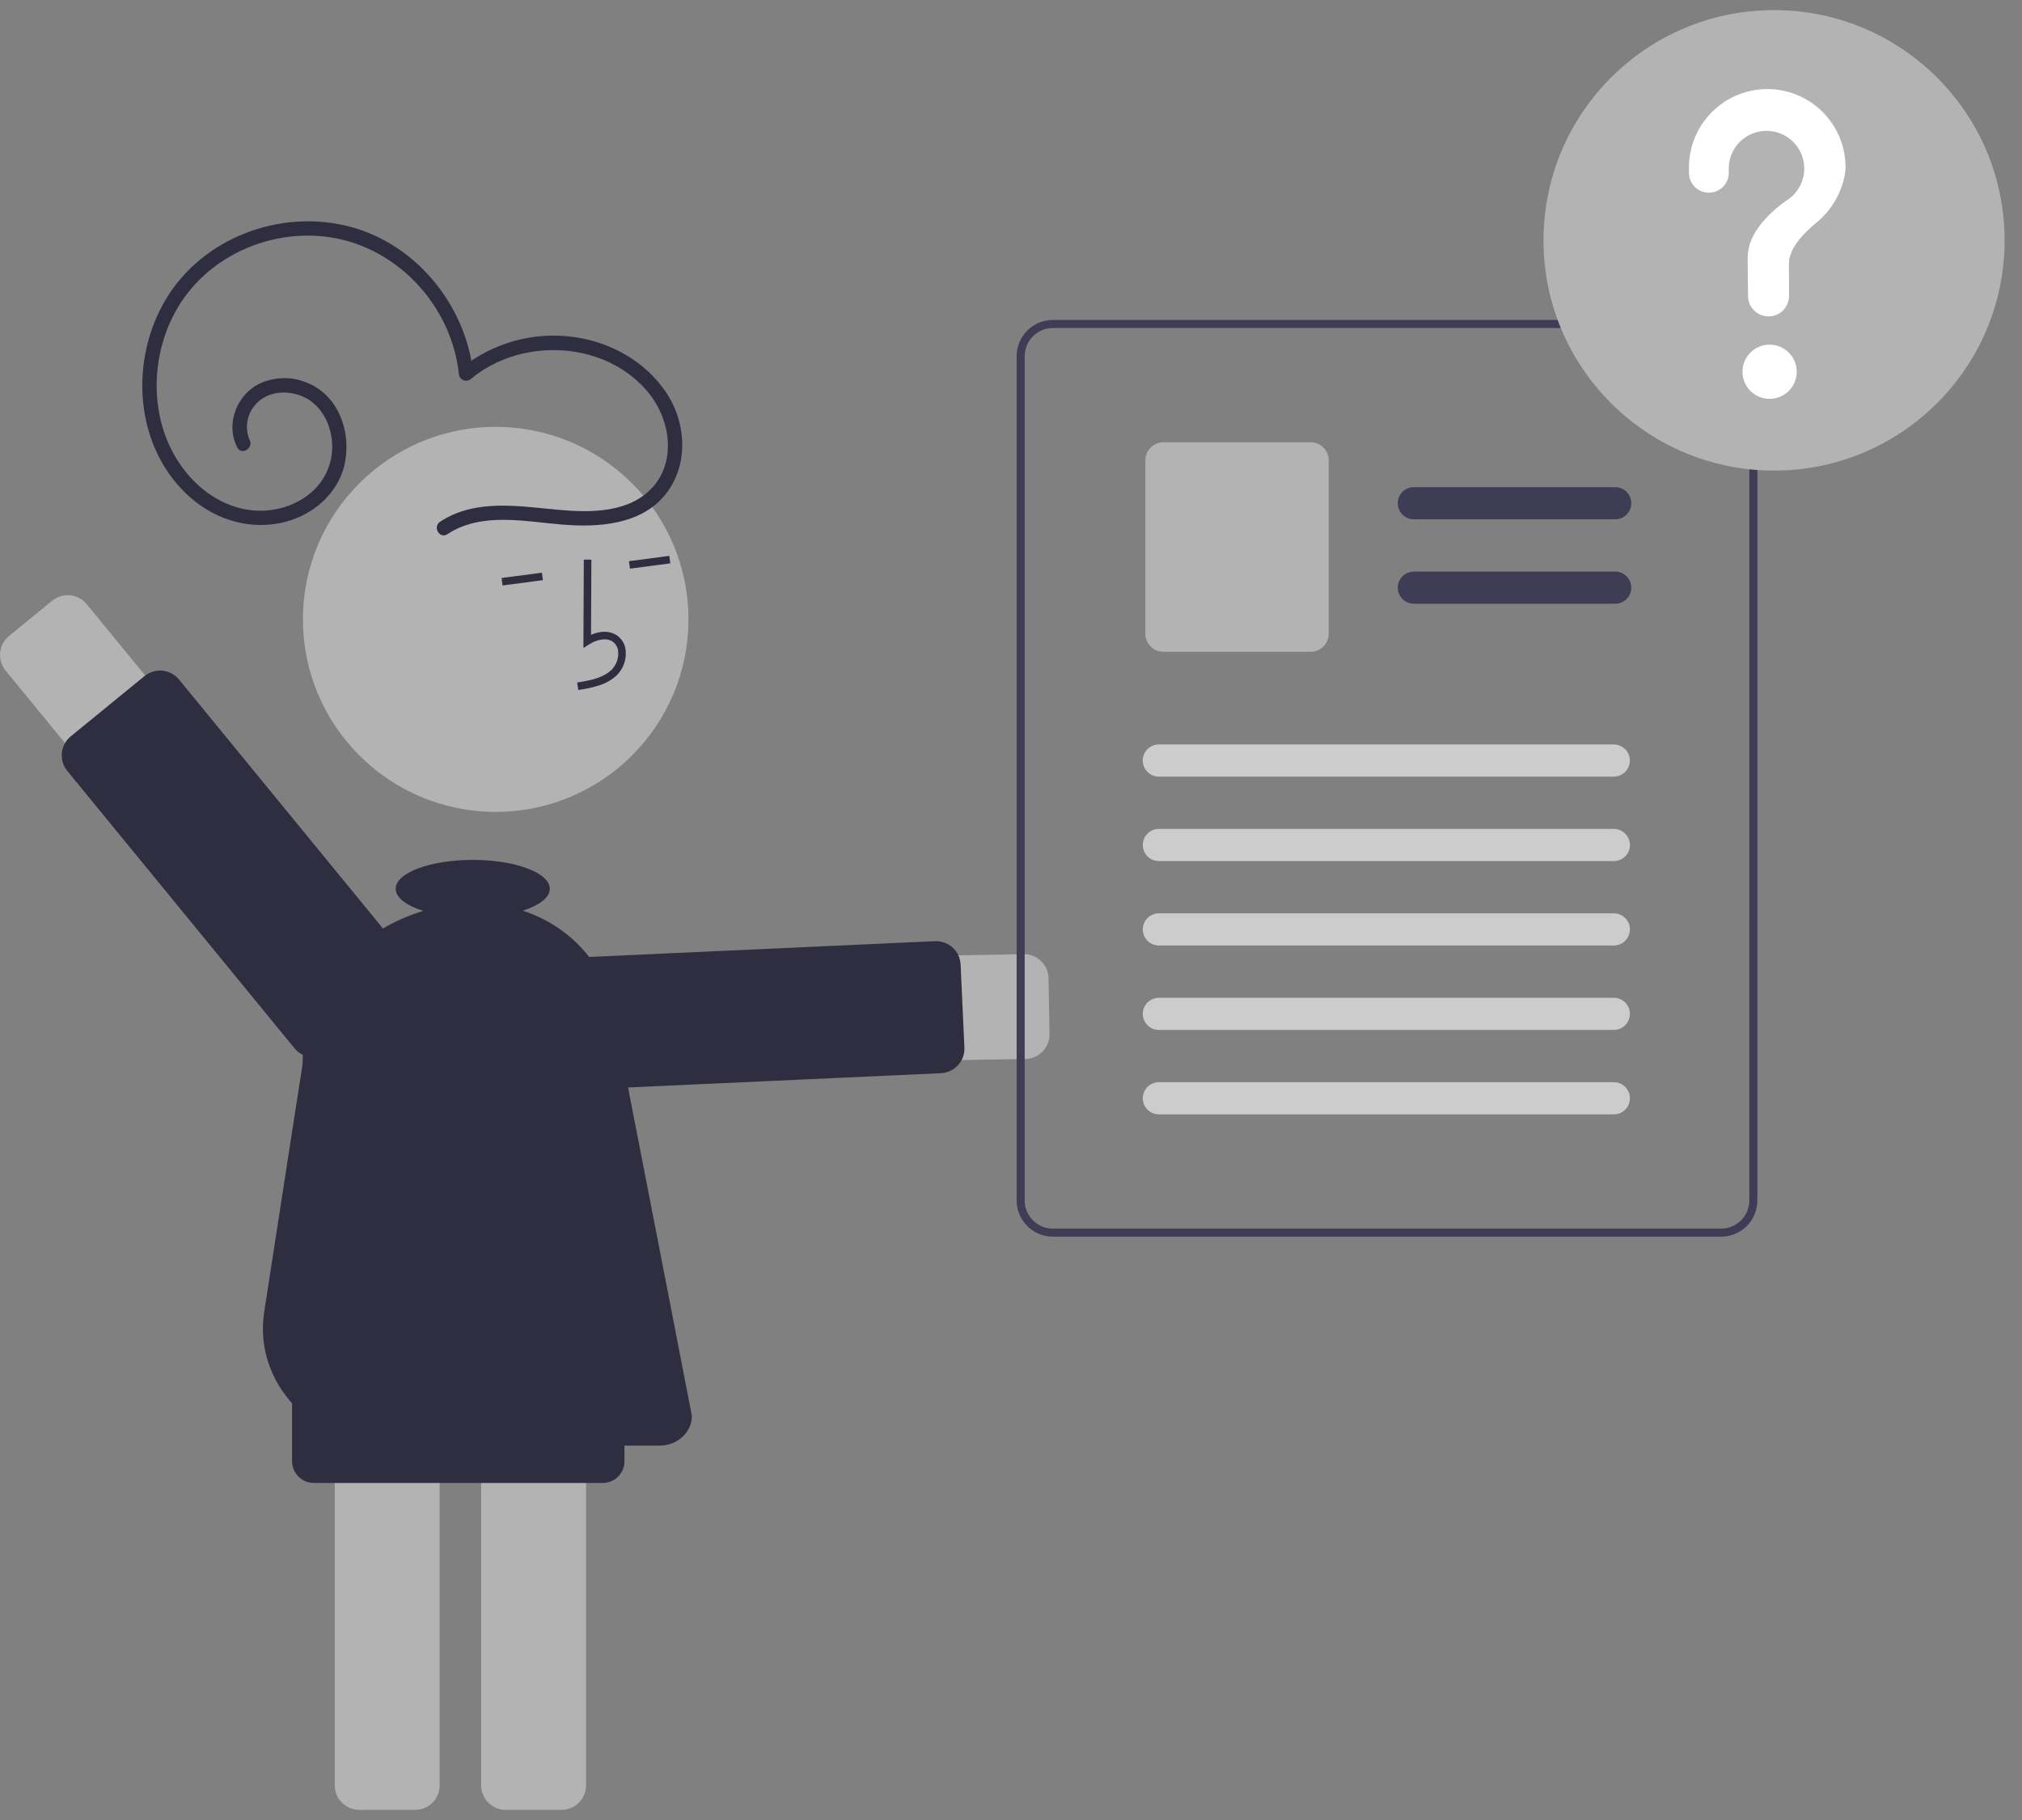 <svg width="100" height="90" viewBox="0 0 100 90" fill="none" xmlns="http://www.w3.org/2000/svg">
<rect x="0" y="0" width="100" height="90" fill="#808080" stroke="none"/>
<g id="undraw_pending_approval_xuu9 1" clip-path="url(#clip0_676_14577)">
<path id="Vector" d="M50.712 52.366L29.101 52.746C28.76 52.753 28.421 52.692 28.103 52.568C27.785 52.443 27.495 52.258 27.25 52.021C27.004 51.785 26.807 51.503 26.671 51.19C26.535 50.878 26.462 50.542 26.456 50.201C26.45 49.86 26.511 49.522 26.636 49.205C26.761 48.888 26.948 48.599 27.185 48.354C27.422 48.109 27.706 47.913 28.019 47.778C28.332 47.643 28.668 47.57 29.009 47.565L50.62 47.185C50.943 47.18 51.254 47.302 51.486 47.526C51.718 47.749 51.851 48.056 51.857 48.377L51.905 51.132C51.91 51.44 51.799 51.738 51.592 51.966C51.386 52.195 51.1 52.336 50.793 52.362C50.766 52.364 50.739 52.366 50.712 52.366Z" fill="#B3B3B3"/>
<path id="Vector_2" d="M46.538 53.07L28.808 53.879C28.648 53.886 28.489 53.862 28.339 53.808C28.189 53.753 28.051 53.67 27.933 53.563C27.815 53.455 27.72 53.326 27.652 53.182C27.584 53.037 27.546 52.881 27.538 52.722L27.351 48.617C27.336 48.296 27.45 47.982 27.667 47.744C27.884 47.506 28.187 47.364 28.509 47.35L46.239 46.542C46.398 46.534 46.558 46.558 46.708 46.613C46.858 46.667 46.996 46.75 47.114 46.857C47.231 46.965 47.327 47.094 47.395 47.239C47.462 47.383 47.501 47.539 47.508 47.698L47.696 51.803C47.71 52.116 47.602 52.423 47.394 52.659C47.187 52.895 46.896 53.041 46.583 53.068C46.568 53.069 46.553 53.07 46.538 53.07Z" fill="#2F2E41"/>
<path id="Vector_3" d="M16.555 88.287V65.325C16.555 65.003 16.683 64.695 16.911 64.467C17.139 64.24 17.448 64.112 17.77 64.111H20.529C20.851 64.112 21.16 64.24 21.387 64.467C21.615 64.695 21.743 65.003 21.744 65.325V88.287C21.743 88.608 21.615 88.917 21.387 89.144C21.16 89.372 20.851 89.5 20.529 89.5H17.77C17.448 89.5 17.139 89.372 16.911 89.144C16.683 88.917 16.555 88.608 16.555 88.287Z" fill="#B3B3B3"/>
<path id="Vector_4" d="M23.795 88.287V65.325C23.795 65.003 23.923 64.695 24.151 64.467C24.379 64.24 24.688 64.112 25.01 64.111H27.769C28.091 64.112 28.4 64.24 28.628 64.467C28.855 64.695 28.983 65.003 28.984 65.325V88.287C28.983 88.608 28.855 88.917 28.628 89.144C28.4 89.372 28.091 89.5 27.769 89.5H25.01C24.688 89.5 24.379 89.372 24.151 89.144C23.923 88.917 23.795 88.608 23.795 88.287Z" fill="#B3B3B3"/>
<path id="Vector_5" d="M24.515 40.148C29.78 40.148 34.048 35.886 34.048 30.628C34.048 25.371 29.78 21.109 24.515 21.109C19.25 21.109 14.982 25.371 14.982 30.628C14.982 35.886 19.25 40.148 24.515 40.148Z" fill="#B3B3B3"/>
<path id="Vector_6" d="M29.675 33.879C29.982 33.778 30.264 33.613 30.501 33.395C30.658 33.239 30.78 33.05 30.856 32.843C30.933 32.635 30.964 32.413 30.945 32.193C30.936 32.036 30.889 31.883 30.81 31.747C30.732 31.61 30.622 31.494 30.491 31.407C30.15 31.188 29.694 31.188 29.23 31.392L29.247 27.676L28.873 27.674L28.853 32.043L29.141 31.862C29.475 31.652 29.952 31.505 30.289 31.721C30.372 31.778 30.441 31.854 30.491 31.942C30.54 32.03 30.568 32.128 30.573 32.229C30.586 32.393 30.563 32.558 30.506 32.713C30.449 32.867 30.359 33.008 30.243 33.125C29.83 33.519 29.228 33.642 28.541 33.752L28.6 34.12C28.965 34.072 29.325 33.991 29.675 33.879Z" fill="#2F2E41"/>
<path id="Vector_7" d="M33.102 27.488L31.105 27.751L31.154 28.121L33.151 27.858L33.102 27.488Z" fill="#2F2E41"/>
<path id="Vector_8" d="M26.801 28.319L24.805 28.582L24.854 28.952L26.85 28.689L26.801 28.319Z" fill="#2F2E41"/>
<path id="Vector_9" d="M4.291 29.877L17.977 46.582C18.193 46.846 18.355 47.149 18.454 47.474C18.552 47.8 18.586 48.142 18.552 48.481C18.518 48.819 18.418 49.148 18.257 49.448C18.096 49.748 17.877 50.013 17.613 50.229C17.349 50.444 17.046 50.606 16.719 50.704C16.393 50.802 16.051 50.835 15.712 50.801C15.373 50.767 15.043 50.667 14.743 50.506C14.443 50.345 14.177 50.127 13.962 49.863L0.275 33.158C0.174 33.035 0.098 32.893 0.052 32.74C0.006 32.587 -0.01 32.427 0.006 32.269C0.022 32.11 0.069 31.956 0.144 31.816C0.22 31.676 0.322 31.552 0.446 31.451L2.581 29.706C2.83 29.502 3.15 29.406 3.471 29.438C3.792 29.47 4.086 29.628 4.291 29.877Z" fill="#B3B3B3"/>
<path id="Vector_10" d="M8.855 33.605L20.093 47.323C20.195 47.446 20.27 47.588 20.316 47.741C20.363 47.893 20.378 48.053 20.362 48.212C20.346 48.37 20.299 48.524 20.224 48.665C20.148 48.805 20.046 48.929 19.923 49.03L16.276 52.01C16.152 52.111 16.01 52.186 15.857 52.233C15.704 52.279 15.544 52.294 15.385 52.278C15.226 52.262 15.072 52.215 14.932 52.14C14.791 52.065 14.667 51.962 14.566 51.839L3.327 38.122C3.123 37.873 3.027 37.553 3.059 37.233C3.091 36.913 3.249 36.618 3.498 36.414L7.145 33.434C7.394 33.231 7.714 33.134 8.035 33.166C8.356 33.198 8.65 33.356 8.855 33.605Z" fill="#2F2E41"/>
<path id="Path 336" d="M86.776 16.929C86.638 16.603 86.408 16.324 86.114 16.128C85.82 15.931 85.474 15.825 85.12 15.822H52.071C51.596 15.823 51.14 16.011 50.804 16.347C50.468 16.682 50.28 17.137 50.279 17.611V59.365C50.28 59.839 50.468 60.294 50.804 60.629C51.14 60.965 51.596 61.153 52.071 61.154H85.121C85.596 61.153 86.052 60.964 86.388 60.629C86.723 60.294 86.912 59.839 86.913 59.365V17.611C86.914 17.377 86.868 17.145 86.777 16.929H86.776ZM86.514 59.365C86.513 59.734 86.367 60.087 86.105 60.348C85.844 60.609 85.49 60.756 85.12 60.756H52.071C51.701 60.756 51.347 60.61 51.086 60.349C50.824 60.088 50.677 59.734 50.677 59.365V17.612C50.678 17.243 50.825 16.889 51.086 16.628C51.347 16.367 51.701 16.221 52.071 16.22H85.121C85.4 16.221 85.671 16.305 85.902 16.461C86.132 16.617 86.311 16.838 86.415 17.096C86.435 17.147 86.453 17.199 86.467 17.253C86.499 17.37 86.515 17.49 86.515 17.612L86.514 59.365Z" fill="#3F3D56"/>
<path id="Path 337" d="M79.88 25.68H69.925C69.82 25.68 69.716 25.66 69.62 25.62C69.523 25.58 69.435 25.522 69.361 25.448C69.287 25.374 69.228 25.286 69.188 25.189C69.148 25.093 69.127 24.989 69.127 24.885C69.127 24.78 69.148 24.677 69.188 24.58C69.228 24.484 69.287 24.396 69.361 24.322C69.435 24.248 69.523 24.19 69.62 24.15C69.716 24.11 69.82 24.089 69.925 24.09H79.88C79.984 24.089 80.088 24.11 80.185 24.15C80.281 24.19 80.369 24.248 80.444 24.322C80.518 24.396 80.576 24.484 80.617 24.58C80.657 24.677 80.677 24.78 80.677 24.885C80.677 24.989 80.657 25.093 80.617 25.189C80.576 25.286 80.518 25.374 80.444 25.448C80.369 25.522 80.281 25.58 80.185 25.62C80.088 25.66 79.984 25.68 79.88 25.68Z" fill="#3F3D56"/>
<path id="Path 338" d="M79.88 29.855H69.925C69.82 29.856 69.716 29.835 69.62 29.795C69.523 29.755 69.435 29.697 69.361 29.623C69.287 29.549 69.228 29.461 69.188 29.365C69.148 29.268 69.127 29.165 69.127 29.06C69.127 28.956 69.148 28.852 69.188 28.756C69.228 28.659 69.287 28.571 69.361 28.497C69.435 28.424 69.523 28.365 69.62 28.325C69.716 28.285 69.82 28.265 69.925 28.265H79.88C79.984 28.265 80.088 28.285 80.185 28.325C80.281 28.365 80.369 28.424 80.444 28.497C80.518 28.571 80.576 28.659 80.617 28.756C80.657 28.852 80.677 28.956 80.677 29.06C80.677 29.165 80.657 29.268 80.617 29.365C80.576 29.461 80.518 29.549 80.444 29.623C80.369 29.697 80.281 29.755 80.185 29.795C80.088 29.835 79.984 29.856 79.88 29.855Z" fill="#3F3D56"/>
<path id="Path 339" d="M64.816 32.233H57.541C57.303 32.233 57.075 32.138 56.907 31.971C56.739 31.803 56.645 31.575 56.645 31.338V22.765C56.645 22.528 56.739 22.3 56.907 22.132C57.075 21.965 57.303 21.87 57.541 21.87H64.816C65.053 21.87 65.281 21.965 65.449 22.132C65.617 22.3 65.711 22.528 65.712 22.765V31.338C65.711 31.575 65.617 31.803 65.449 31.971C65.281 32.138 65.053 32.233 64.816 32.233Z" fill="#B3B3B3"/>
<path id="Path 340" d="M79.81 38.405H57.312C57.101 38.405 56.898 38.321 56.749 38.172C56.599 38.023 56.516 37.821 56.516 37.61C56.516 37.399 56.599 37.197 56.749 37.047C56.898 36.898 57.101 36.814 57.312 36.814H79.81C80.021 36.814 80.224 36.898 80.373 37.047C80.523 37.197 80.607 37.399 80.607 37.61C80.607 37.821 80.523 38.023 80.373 38.172C80.224 38.321 80.021 38.405 79.81 38.405Z" fill="#CCCCCC"/>
<path id="Path 341" d="M79.811 42.58H57.313C57.102 42.58 56.9 42.496 56.75 42.347C56.601 42.198 56.518 41.996 56.518 41.785C56.518 41.574 56.601 41.372 56.75 41.223C56.9 41.074 57.102 40.99 57.313 40.99H79.811C79.916 40.989 80.019 41.01 80.116 41.05C80.213 41.09 80.301 41.148 80.375 41.222C80.449 41.296 80.508 41.384 80.548 41.48C80.588 41.577 80.609 41.68 80.609 41.785C80.609 41.889 80.588 41.993 80.548 42.09C80.508 42.186 80.449 42.274 80.375 42.348C80.301 42.422 80.213 42.48 80.116 42.52C80.019 42.56 79.916 42.581 79.811 42.58Z" fill="#CCCCCC"/>
<path id="Path 342" d="M79.811 46.756H57.313C57.102 46.755 56.9 46.671 56.75 46.522C56.601 46.373 56.518 46.171 56.518 45.96C56.518 45.75 56.601 45.547 56.75 45.398C56.9 45.249 57.102 45.165 57.313 45.165H79.811C79.916 45.165 80.019 45.185 80.116 45.225C80.213 45.265 80.301 45.324 80.375 45.398C80.449 45.471 80.508 45.559 80.548 45.656C80.588 45.752 80.609 45.856 80.609 45.96C80.609 46.065 80.588 46.168 80.548 46.265C80.508 46.361 80.449 46.449 80.375 46.523C80.301 46.597 80.213 46.656 80.116 46.696C80.019 46.735 79.916 46.756 79.811 46.756Z" fill="#CCCCCC"/>
<path id="Path 343" d="M79.811 50.931H57.313C57.102 50.931 56.9 50.847 56.75 50.698C56.601 50.548 56.518 50.346 56.518 50.136C56.518 49.925 56.601 49.723 56.75 49.574C56.9 49.425 57.102 49.341 57.313 49.34H79.811C79.916 49.34 80.019 49.361 80.116 49.401C80.213 49.44 80.301 49.499 80.375 49.573C80.449 49.647 80.508 49.734 80.548 49.831C80.588 49.928 80.609 50.031 80.609 50.136C80.609 50.24 80.588 50.344 80.548 50.44C80.508 50.537 80.449 50.625 80.375 50.698C80.301 50.772 80.213 50.831 80.116 50.871C80.019 50.911 79.916 50.931 79.811 50.931Z" fill="#CCCCCC"/>
<path id="Path 344" d="M79.811 55.106H57.313C57.102 55.106 56.9 55.022 56.75 54.873C56.601 54.724 56.518 54.522 56.518 54.311C56.518 54.1 56.601 53.898 56.75 53.749C56.9 53.6 57.102 53.516 57.313 53.516H79.811C79.916 53.515 80.019 53.536 80.116 53.576C80.213 53.616 80.301 53.674 80.375 53.748C80.449 53.822 80.508 53.91 80.548 54.006C80.588 54.103 80.609 54.206 80.609 54.311C80.609 54.415 80.588 54.519 80.548 54.615C80.508 54.712 80.449 54.8 80.375 54.874C80.301 54.948 80.213 55.006 80.116 55.046C80.019 55.086 79.916 55.106 79.811 55.106Z" fill="#CCCCCC"/>
<path id="Ellipse 44" d="M87.737 23.271C94.034 23.271 99.139 18.174 99.139 11.886C99.139 5.598 94.034 0.5 87.737 0.5C81.441 0.5 76.336 5.598 76.336 11.886C76.336 18.174 81.441 23.271 87.737 23.271Z" fill="#B3B3B3"/>
<path id="Vector_11" d="M87.517 19.723C88.258 19.723 88.859 19.123 88.859 18.383C88.859 17.643 88.258 17.043 87.517 17.043C86.776 17.043 86.176 17.643 86.176 18.383C86.176 19.123 86.776 19.723 87.517 19.723Z" fill="white"/>
<path id="Vector_12" d="M87.373 4.404C86.362 4.414 85.394 4.817 84.676 5.529C83.959 6.24 83.547 7.204 83.53 8.214C83.529 8.233 83.529 8.369 83.529 8.547C83.529 8.807 83.633 9.057 83.818 9.241C84.002 9.426 84.252 9.529 84.513 9.529C84.775 9.529 85.025 9.426 85.21 9.241C85.394 9.057 85.498 8.806 85.498 8.546V8.545C85.498 8.424 85.498 8.34 85.498 8.335C85.498 8.012 85.582 7.694 85.742 7.413C85.903 7.131 86.134 6.897 86.412 6.732C86.691 6.567 87.008 6.477 87.332 6.471C87.656 6.466 87.976 6.544 88.26 6.699C88.544 6.855 88.783 7.081 88.953 7.357C89.123 7.632 89.219 7.947 89.23 8.27C89.241 8.594 89.168 8.914 89.017 9.201C88.867 9.487 88.644 9.73 88.371 9.904L88.371 9.905C88.371 9.905 86.971 10.805 86.544 12.041L86.544 12.041C86.469 12.294 86.431 12.556 86.431 12.82C86.431 12.929 86.438 13.878 86.45 14.649C86.454 14.915 86.563 15.168 86.753 15.355C86.943 15.541 87.198 15.646 87.465 15.645C87.598 15.645 87.73 15.619 87.853 15.568C87.976 15.517 88.088 15.443 88.182 15.349C88.276 15.255 88.351 15.143 88.402 15.02C88.453 14.897 88.479 14.765 88.479 14.632L88.479 14.626C88.475 13.92 88.473 13.098 88.473 13.039C88.473 12.28 89.205 11.524 89.807 11.032C90.504 10.468 90.994 9.69 91.2 8.818C91.244 8.639 91.268 8.455 91.272 8.27C91.272 7.762 91.172 7.259 90.978 6.79C90.783 6.321 90.498 5.895 90.138 5.536C89.779 5.177 89.352 4.892 88.882 4.698C88.413 4.504 87.909 4.404 87.401 4.404C87.391 4.404 87.382 4.404 87.373 4.404Z" fill="white"/>
<path id="Vector_13" d="M22.125 26.416C23.832 25.296 25.977 25.8 27.874 25.946C29.588 26.079 31.62 25.948 32.825 24.55C34.08 23.095 33.975 20.935 32.937 19.396C31.914 17.881 30.218 16.924 28.423 16.672C27.428 16.527 26.414 16.59 25.445 16.857C24.477 17.124 23.574 17.59 22.795 18.224L23.405 18.477C23.05 15.083 20.551 12.014 17.198 11.182C13.806 10.34 10.013 11.777 8.203 14.798C6.419 17.775 6.63 21.93 9.198 24.405C10.432 25.593 12.109 26.198 13.812 25.875C15.382 25.577 16.777 24.434 17.071 22.82C17.343 21.324 16.748 19.624 15.291 18.971C14.892 18.785 14.456 18.692 14.016 18.699C13.576 18.706 13.143 18.813 12.751 19.011C12.395 19.211 12.095 19.496 11.876 19.84C11.658 20.184 11.528 20.577 11.499 20.983C11.472 21.377 11.552 21.77 11.731 22.122C11.933 22.534 12.55 22.173 12.348 21.762C12.218 21.459 12.181 21.125 12.242 20.801C12.303 20.478 12.459 20.18 12.691 19.945C13.22 19.393 14.057 19.301 14.761 19.527C16.049 19.94 16.618 21.416 16.375 22.668C16.103 24.07 14.904 24.971 13.539 25.202C12.055 25.453 10.607 24.827 9.577 23.774C7.419 21.57 7.232 18.019 8.688 15.387C10.165 12.718 13.315 11.285 16.315 11.732C19.282 12.175 21.726 14.506 22.487 17.379C22.583 17.739 22.651 18.106 22.691 18.477C22.693 18.546 22.715 18.613 22.755 18.67C22.795 18.727 22.85 18.772 22.914 18.799C22.979 18.825 23.049 18.833 23.118 18.82C23.186 18.808 23.25 18.776 23.301 18.729C25.836 16.626 30.053 16.852 32.132 19.497C33.151 20.794 33.451 22.809 32.261 24.112C31.127 25.353 29.245 25.354 27.697 25.218C25.716 25.044 23.539 24.635 21.765 25.8C21.382 26.051 21.739 26.67 22.125 26.416Z" fill="#2F2E41"/>
<path id="Vector_14" d="M29.812 73.332H15.517C15.233 73.332 14.961 73.219 14.76 73.018C14.559 72.817 14.446 72.545 14.445 72.261V67.503C14.446 67.219 14.559 66.947 14.76 66.747C14.961 66.546 15.233 66.433 15.517 66.433H29.812C30.096 66.433 30.368 66.546 30.569 66.747C30.77 66.947 30.883 67.219 30.884 67.503V72.261C30.883 72.545 30.77 72.817 30.569 73.018C30.368 73.219 30.096 73.332 29.812 73.332Z" fill="#2F2E41"/>
<path id="Vector_15" d="M30.3 49.873C29.853 47.587 28.114 45.778 25.858 45.033C26.673 44.772 27.191 44.384 27.191 43.95C27.191 43.162 25.485 42.523 23.379 42.523C21.274 42.523 19.568 43.162 19.568 43.95C19.568 44.39 20.1 44.783 20.935 45.045C17.476 46.075 14.966 49.081 14.966 52.62C14.966 52.62 13.901 59.436 13.065 64.884C12.53 68.37 15.453 71.486 19.255 71.486H32.63C33.506 71.486 34.218 70.826 34.218 70.015C34.218 70.015 31.754 57.298 30.3 49.873Z" fill="#2F2E41"/>
</g>
<defs>
<clipPath id="clip0_676_14577">
<rect width="99.139" height="89" fill="white" transform="translate(0 0.5)"/>
</clipPath>
</defs>
</svg>

